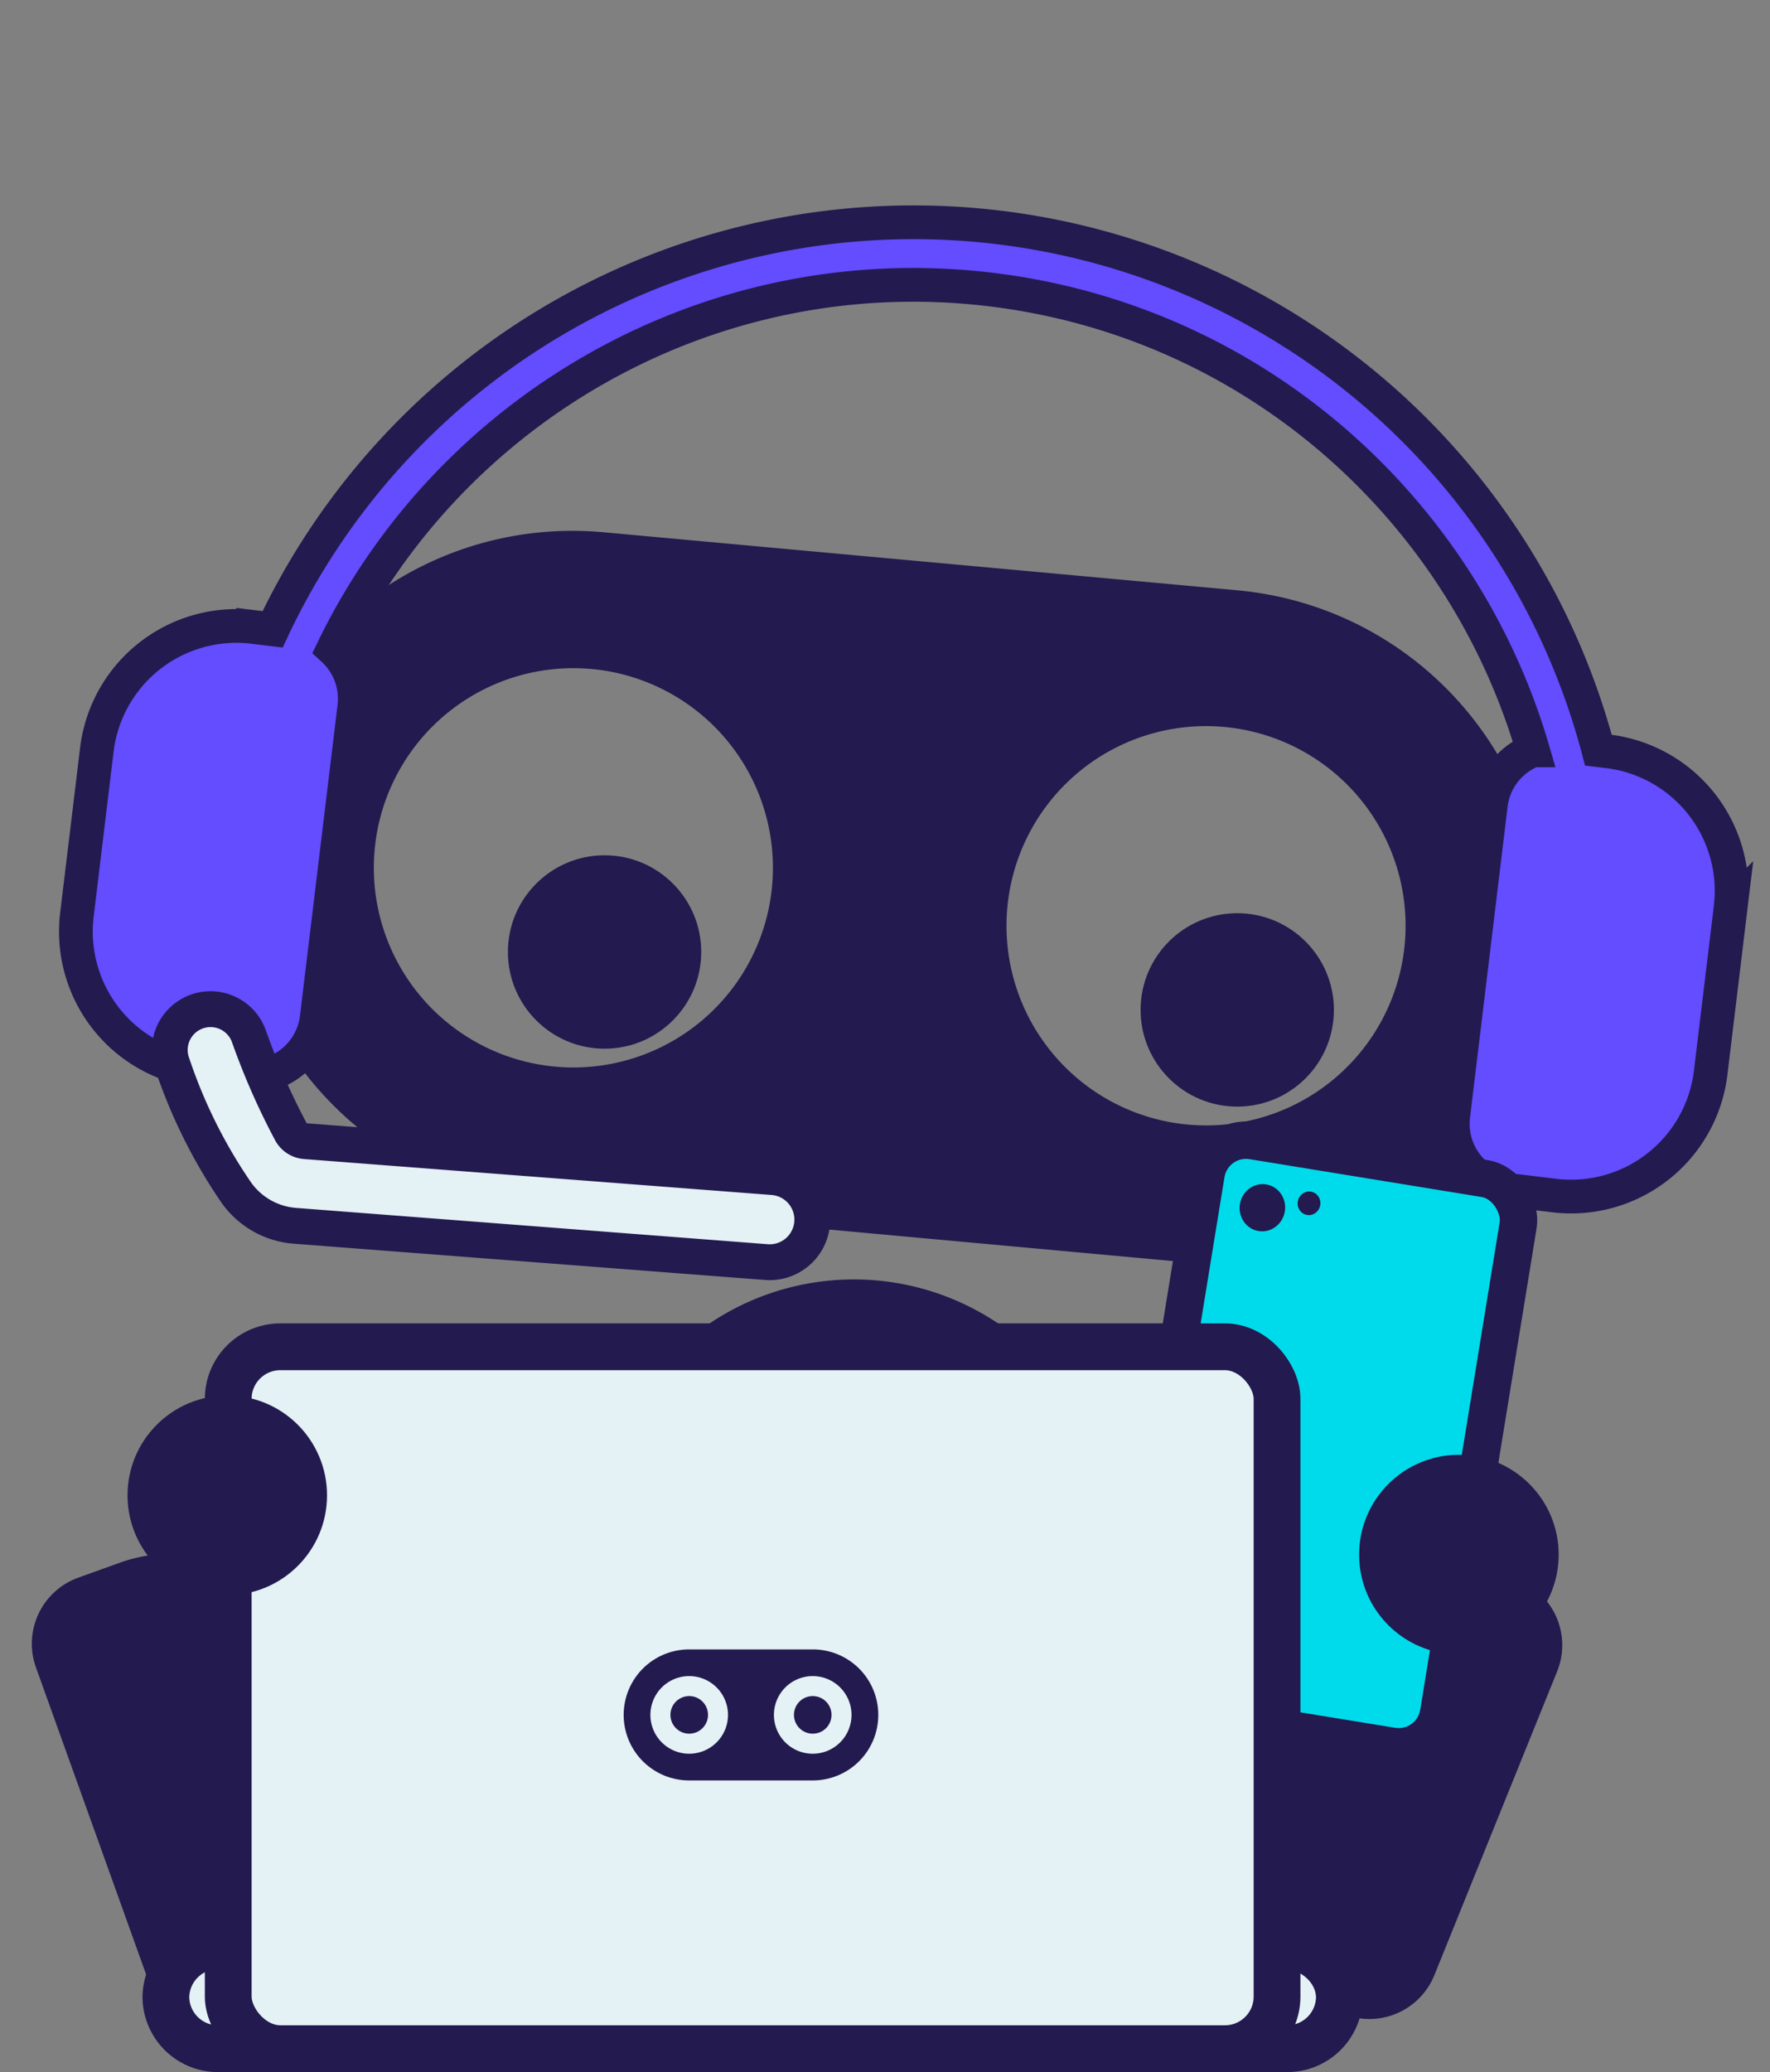 <svg xmlns="http://www.w3.org/2000/svg" width="494" height="578" viewBox="0 0 494 578">
  <rect x="0" y="0" width="494" height="578" fill="#808080" stroke="none"/>
  <defs>
    <style>
      .a {
        fill: #231a4f;
      }

      .b {
        fill: #644cff;
        stroke-width: 9.412px;
      }

      .b, .c, .d {
        stroke: #231a4f;
      }

      .b, .d {
        stroke-miterlimit: 10;
      }

      .c {
        fill: #00dbeb;
        stroke-linecap: round;
        stroke-linejoin: round;
        stroke-width: 10.442px;
      }

      .d, .e {
        fill: #e4f1f5;
      }

      .d {
        stroke-width: 13.053px;
      }
    </style>
  </defs>
  <g>
    <path class="a" d="M345.265,164.656,168.5,148.478c-51.929-4.753-97.862,33.3-102.592,84.983s33.532,97.442,85.461,102.2l176.77,16.178c51.93,4.753,97.862-33.3,102.593-84.983S397.2,169.409,345.265,164.656ZM154.951,297.536a55.692,55.692,0,1,1,60.536-50.384A55.691,55.691,0,0,1,154.951,297.536ZM331.526,313.7a55.692,55.692,0,1,1,60.537-50.384A55.692,55.692,0,0,1,331.526,313.7Z"/>
    <circle class="a" cx="168.734" cy="265.552" r="26.976"/>
    <circle class="a" cx="345.31" cy="281.712" r="26.976"/>
    <path class="a" d="M211.42,550.6a72.318,72.318,0,0,1-70.588-88.11A72.193,72.193,0,1,1,211.42,550.6Zm-.207-106.157a33.974,33.974,0,1,0,7.531.843A34.242,34.242,0,0,0,211.213,444.442Z"/>
    <path class="a" d="M358.8,458.686l-18.213,45.038a41.02,41.02,0,0,0,22.624,53.346l11.628,4.7a19.579,19.579,0,0,0,25.492-10.811l34.254-84.705a19.579,19.579,0,0,0-10.811-25.492l-11.628-4.7A41.02,41.02,0,0,0,358.8,458.686Z"/>
    <path class="a" d="M102.473,506.29,86.058,460.566A41.019,41.019,0,0,0,33.65,435.847l-11.8,4.238a19.579,19.579,0,0,0-11.812,25.043l30.872,86a19.579,19.579,0,0,0,25.043,11.812L77.753,558.7A41.019,41.019,0,0,0,102.473,506.29Z"/>
    <path class="a" d="M238.48,501.283a72.318,72.318,0,0,1-70.588-88.11,72.193,72.193,0,1,1,70.588,88.11Zm-.207-106.157a33.974,33.974,0,1,0,7.531.843A34.242,34.242,0,0,0,238.273,395.126Z"/>
    <g>
      <path class="b" d="M477.433,299.308l5.575-46.117a39.223,39.223,0,0,0-34.193-43.6l-2.7-.327A197.685,197.685,0,0,0,76.086,175.547l-5.45-.659a39.224,39.224,0,0,0-43.6,34.193L21.462,255.2a39.224,39.224,0,0,0,34.193,43.6l11.907,1.439A18.722,18.722,0,0,0,88.4,283.9l10.486-86.736a18.681,18.681,0,0,0-5.96-16.048c32.752-67.6,106.049-110.138,184.6-100.227,73.312,9.251,130.833,61.626,150.32,128.419a18.716,18.716,0,0,0-11.763,15.187l-10.486,86.736a18.721,18.721,0,0,0,16.339,20.833l11.907,1.44A39.223,39.223,0,0,0,477.433,299.308Z"/>
      <rect class="b" x="269.478" y="446.551" width="35.764" height="69.646" rx="11.294" transform="translate(146.993 -61.391) rotate(16.336)"/>
    </g>
    <g>
      <rect class="c" x="324.931" y="322.43" width="88.268" height="160.454" rx="11.312" transform="translate(69.595 -54.135) rotate(9.259)"/>
      <ellipse class="a" cx="352.279" cy="336.871" rx="6.595" ry="6.349" transform="matrix(0.161, -0.987, 0.987, 0.161, -36.884, 630.358)"/>
      <ellipse class="a" cx="365.341" cy="335.659" rx="3.297" ry="3.174" transform="translate(-24.727 642.234) rotate(-80.741)"/>
    </g>
    <circle class="a" cx="407.17" cy="433.653" r="27.846"/>
    <g>
      <path class="d" d="M359.281,571.474H60.833a14.539,14.539,0,0,1-14.539-14.539v.361a14.539,14.539,0,0,1,14.539-14.539H358.411c8.03,0,15.409,6.51,15.409,14.539v-.361A14.539,14.539,0,0,1,359.281,571.474Z"/>
      <rect class="d" x="63.698" y="375.682" width="292.719" height="195.792" rx="14.539"/>
      <path class="a" d="M226.853,460.1H192.339a18.273,18.273,0,1,0,0,36.546h34.514a18.273,18.273,0,1,0,0-36.546Zm-34.5,29.1a10.829,10.829,0,1,1,10.828-10.829A10.829,10.829,0,0,1,192.358,489.2Zm34.476,0a10.829,10.829,0,1,1,10.828-10.829A10.829,10.829,0,0,1,226.834,489.2Z"/>
      <circle class="a" cx="192.358" cy="478.362" r="5.245"/>
      <circle class="a" cx="226.834" cy="478.362" r="5.245"/>
      <g>
        <path class="e" d="M214.829,352.093c-.305,0-.611-.012-.92-.035L82.243,341.93a22.163,22.163,0,0,1-16.735-9.908A143.118,143.118,0,0,1,48.1,296.857,11.373,11.373,0,1,1,69.48,289.1,195.505,195.505,0,0,0,81.187,315.7a4.971,4.971,0,0,0,4.034,2.624l130.511,10.027a11.887,11.887,0,0,1-.9,23.739Z"/>
        <path class="a" d="M58.763,286.505a6.366,6.366,0,0,1,6,4.254,199.821,199.821,0,0,0,12.007,27.289,10,10,0,0,0,8.066,5.264l130.512,10.027a6.887,6.887,0,0,1-.52,13.754c-.178,0-.356-.007-.536-.021L82.626,336.944a17.025,17.025,0,0,1-12.934-7.659A138.9,138.9,0,0,1,52.816,295.2a6.377,6.377,0,0,1,5.947-8.693m0-10h0a16.374,16.374,0,0,0-15.38,22.011,149.374,149.374,0,0,0,17.941,36.245,27.2,27.2,0,0,0,20.535,12.154l131.667,10.128c.433.033.871.05,1.3.05a16.887,16.887,0,0,0,1.286-33.724L85.6,313.342A189.425,189.425,0,0,1,74.2,287.434a16.391,16.391,0,0,0-15.432-10.929Z"/>
      </g>
    </g>
    <circle class="a" cx="63.432" cy="417.12" r="27.839"/>
  </g>
</svg>
